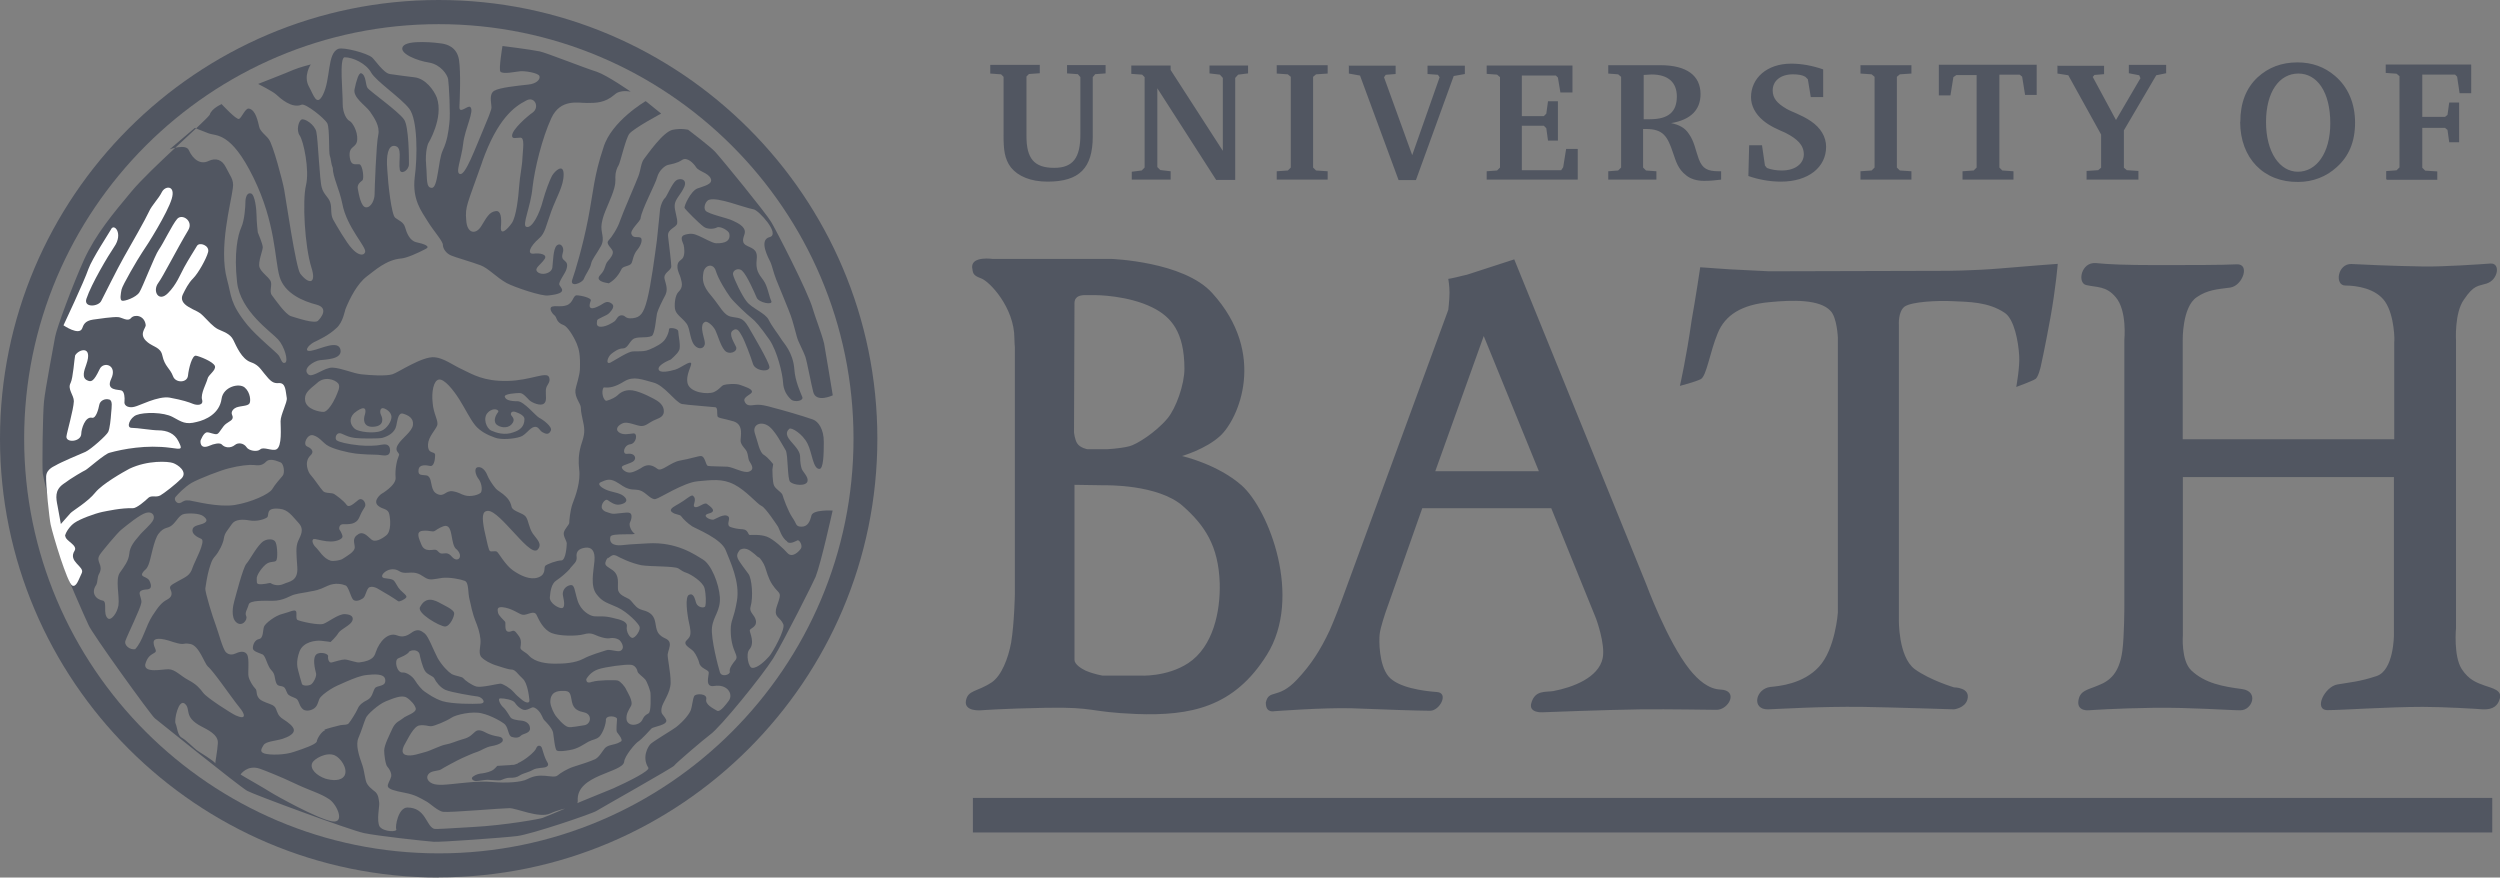 <?xml version="1.0" encoding="UTF-8"?><svg id="Layer_2" xmlns="http://www.w3.org/2000/svg" viewBox="0 0 161.45 56.67"><rect x="0" y="0" width="161.45" height="56.67" fill="#808080" stroke="none"/><defs><style>.cls-1{fill:#fff;}.cls-2{fill:#515661;}</style></defs><g id="Layer_1-2"><path class="cls-2" d="m28.33,56.67C12.71,56.67,0,43.96,0,28.33S12.71,0,28.33,0s28.33,12.71,28.33,28.33-12.71,28.33-28.33,28.33Zm0-55.11C13.57,1.56,1.56,13.57,1.56,28.33s12.01,26.78,26.78,26.78,26.78-12.01,26.78-26.78S43.1,1.56,28.33,1.56Z"/><path class="cls-2" d="m33.45,49.28c.4-.16,1.1-.72,1.18-.96.08-.24.32-.19.37,0,.05.19.21.7.32.86s.11.27-.05.35c-.16.08-.59.03-.86.19s-.62.21-.83.35-.37.16-.67.16c-.27,0-.46.13-.59.16s-.62-.03-.83-.03-.56.08-.75.08-.37-.16-.19-.29.37-.19.62-.21c.21-.03.54-.11.7-.24.16-.13.24-.24.24-.24,0,0,.56-.03.83-.05.27-.05.11.05.51-.11Z"/><path class="cls-2" d="m28.5,38.99c.24.13.78.37.83.59.03.21-.27.88-.59.88s-1.85-.86-1.61-1.26c.37-.72.94-.46,1.37-.21Z"/><path class="cls-2" d="m39.31,18.29c-.43-.05-.86-.21-.54-.54.35-.35.27-.64.48-.88.19-.21.37-.46.32-.64-.05-.21-.48-.48-.27-.7s.59-.8.75-1.29c.16-.48,1.02-2.44,1.18-2.87.16-.43.16-.86.37-1.12s1.21-1.74,1.85-1.87c.56-.11.99,0,.99,0,0,0,1.45,1.1,1.74,1.42.4.43,3.27,3.94,3.62,4.53.19.29,2.41,4.55,2.7,5.65.11.4.56,1.55.72,2.2.05.24.56,3.35.56,3.35,0,0-1.07.51-1.26-.21-.11-.4-.4-1.95-.51-2.28s-.46-.96-.54-1.26c-.08-.29-.29-1.1-.4-1.39-.11-.32-.78-1.93-.94-2.33s-.29-.96-.37-1.12c-.11-.24-.8-1.45-.05-1.63.7-.19-.72-1.74-1.04-1.79-.7-.13-2.28-.8-2.87-.62-.21.05-.4.48-.24.7s1.42.48,1.74.64c.27.13.86.37.8.8-.03.21-.27.56.05.78.32.21.8.21.72.91-.08.7.11.94.43,1.37.27.37.35.99.51,1.34.13.29-.8.11-.94-.21-.16-.37-.64-1.47-.94-1.74-.24-.24-.64-.03-.59.24s.59,1.39.88,1.74c.32.43,1.21.75,1.42,1.18.21.43.64.96.8,1.23.16.27.78.86.86,1.98.05.75.4,1.5.51,1.77s-.48.35-.7.19c-.32-.29-.51-.64-.54-1.12-.03-.56-.37-2.01-.88-2.76-.62-.88-.91-1.21-1.18-1.42s-1.07-.96-1.34-1.31c-.29-.4-.78-1.18-.94-1.71s-.7-.4-.8.08c-.08.46-.08.86.51,1.53.59.7.78,1.23,1.26,1.34s.75,0,1.12.64,1.31,2.22,1.37,2.6c.05.37-.94.29-1.07-.21-.13-.43-.54-1.5-.7-1.77s-.29-.59-.59-.37c-.32.21.11.83.21,1.07.11.32-.48.54-.75.21s-.43-.96-.59-1.29c-.13-.27-.51-.62-.67-.54-.35.16-.13.78-.03,1.21.11.43-.24.62-.54.4-.43-.32-.35-1.12-.62-1.5-.27-.37-.7-.59-.75-.96-.05-.37.03-.88.21-1.07.37-.35.21-.67.16-.91-.05-.21-.19-.4-.21-.7-.03-.43.27-.43.37-.64.11-.21.08-.59.03-.8-.08-.24-.29-.56.11-.67.43-.11.59-.03.86.08.27.11.91.48,1.12.48s.99.03.86-.62c-.03-.19-.59-.51-.8-.4s-.62.13-.86-.05c-.32-.24-1.18-1.1-1.23-1.21-.05-.11.4-1.1.83-1.26.43-.16,1.02-.27.86-.64s-.78-.46-.94-.72-.59-.7-.91-.48-.7.27-.91.32c-.21.05-.59.37-.7.8s-1.02,2.12-1.07,2.65c-.03.21-.7.75-.59,1.02s.32.16.54.21.11.48-.16.8-.29.7-.37.86c-.13.24-.59.16-.67.43-.24.46-.51.72-.86.91Z"/><path class="cls-2" d="m42.69,7.34s-1.71.91-2.04,1.29c-.24.29-.59,1.87-.7,2.04s-.21.46-.21.75.05.48-.24,1.23-.54,1.18-.64,1.77c-.11.59.24.94-.05,1.47s-.59.86-.64,1.15-.35.67-.46.96-.94.59-.75.05.67-2.12,1.02-3.91c.35-1.82.37-2.76.99-4.61.51-1.71,2.73-3,2.73-3l.99.8Z"/><path class="cls-2" d="m36.82,36.72c-.24.27-.62.59-.91.78s-.37.67-.4,1.07.62.75.8.7.13-.43.05-.78.16-.64.46-.7.27.32.48.99.78.99,1.07,1.02c.29.03.62-.05,1.23.11.51.11.94.24.88.56s.21.78.4.72c.19-.05.48-.48.43-.7-.05-.21-.78-.96-1.42-1.26s-.96-.32-1.37-.86-.19-1.45-.13-2.14-.21-.91-.59-.86c-.37.05-.62.21-.56.62.03.29-.19.43-.43.72Zm-4.2,2.52c-.59-.13-.48.16-.46.32.03.19.37.48.46.59.08.11-.16.86.48.59.16-.05.27.16.43.37.16.24.11.51.08.7-.03.19.35.29.56.54.4.43,1.15.51,1.69.51s1.26-.03,1.82-.32c.43-.24,1.21-.46,1.45-.54.24-.11.75.13.94.03.27-.13.13-.46,0-.62-.13-.19-.51-.24-.7-.19-.19.03-.43-.03-.72-.13s-.46-.27-.94-.13c-.46.13-1.58.13-2.09-.08s-.8-.8-.96-1.15c-.16-.37-.64.03-.91-.03-.21-.03-.59-.35-1.12-.46Zm2.92,6.13c.03.29.24.72.35.86s.51.64.8.72c.19.05.75-.08,1.02-.11.46-.05.56-.7.03-.83-.37-.08-.7-.19-.8-.67-.11-.54-.08-.75-.62-.72-.27,0-.8.03-.78.75Zm2.73-1.34c.27-.11,1.47-.13,1.63-.08.16.05.46.37.56.62.03.08.46.72.29,1.02-.16.29-.32.51-.29.86.03.29.35.46.75.29.4-.19.19-.43.67-.67.19-.11.13-1.15.13-1.29s-.21-.75-.35-.91-.43-.35-.48-.48c-.03-.16-.16-.46-.48-.46-.32-.03-1.58.13-2.06.29s-.7.51-.78.64c0,.11.03.32.4.16Zm9.53-8.54c-.08.11-.27.29-.16.56.08.21.48.72.7,1.02.21.29.32,1.47.13,2.12-.11.37.29.51.35.91.05.43-.4.46-.4.62s.35.8-.03,1.23c-.24.29-.05,1.18.19,1.18.35.03.86-.48,1.1-.75.21-.24,1.04-1.71.91-2.06-.21-.48-.56-.43-.48-.94.03-.24.32-.83.24-1.02-.08-.19-.21-.21-.48-.62s-.37-.88-.46-1.12c-.08-.24-.32-.59-.4-.62-.08-.03-.13-.08-.27-.21-.19-.13-.51-.51-.94-.29Zm3.05-.51c-.4-.27-.51-.83-.62-.99-.11-.16-.8-1.21-1.04-1.31-.27-.11-.99-.99-1.77-1.39-.78-.4-1.45-.29-2.36-.21-.91.08-2.46,1.1-2.73,1.15-.27.05-.56-.35-.88-.51-.32-.16-.51-.05-.86-.16-.35-.11-.43-.24-.83-.46-.4-.21-.62-.11-.94.03-.32.13.05.4.43.54s.88.16,1.12.46c.24.29-.13.43-.4.46s-.54-.16-.72-.29-.48.32-.37.54.37.24.59.32c.21.08,1.02-.13,1.21-.03s.08.46,0,.62c-.08.16.08.56.29.7.21.13-1.5-.05-1.55.21-.13.56.46.59.8.54.46-.05.27-.03,1.61-.11,1.87-.11,3.03.72,3.56,1.04.54.32,1.04,1.55,1.1,2.44.05.88-.43,1.23-.51,1.95-.08.72.4,2.54.51,2.89s.67.16.64-.03.05-.32.24-.59c.19-.24.27-.27.11-.64s-.29-.8-.29-1.47.19-.64.4-1.87-.43-2.52-.72-3.27c-.29-.75-1.87-1.37-2.17-1.55-.29-.19-.59-.48-.7-.64-.11-.16-.37-.08-.62-.29-.24-.21.32-.43.48-.54.35-.19.78-.59.88-.51.32.24-.05.62.11.72.21.13.62-.32.8-.19.21.16.7.48.13.62-.51.13.05.43.29.4.13-.03.7-.43.96-.21.19.16-.21.59.19.7.16.05.37.11.75.13.37.03.32.37.46.37s.67-.05,1.1.11,1.1.8,1.31,1.04c.32.37.75-.08.88-.27s-.08-.56-.21-.54c-.11.05-.46.27-.67.11Zm-11.86-9.96c-.21.27,0,.91.19.86.32-.08.62-.27.7-.35.08-.08.4-.4.96-.32s1.42.56,1.55.64.51.32.48.75c-.03.4-.46.43-.78.62-.24.13-.43.32-.72.29s-.83-.29-1.12-.19c-.29.11-.56.37-.29.59.27.21.64.11.94.08s.21.64-.19.7c-.43.05-.54.64-.24.62.56-.08.64.29.46.46-.19.16-.64.24-.75.35s.19.4.48.4c.27,0,.75-.29.86-.37.35-.19.62-.11.94.13.27.21.83-.43,1.47-.54s1.15-.29,1.34-.29c.29.03.29.62.46.64.16.03.86.03,1.26.05.4.05,1.04.43,1.37.32.48-.16.05-.59,0-.75-.05-.16-.05-.35-.13-.54s-.37-.4-.4-.67.24-1.07-.46-1.29c-.7-.21-1.02-.19-1.04-.35-.03-.16.03-.54-.13-.56s-1.95-.16-2.17-.21c-.43-.13-1.12-1.21-1.85-1.39-.72-.19-1.26-.43-1.85-.08-.64.4-.99.43-1.31.4Zm-6.83,1.61c.13-.16-.29-.35-.64,0-.37.35-.11,1.04.21,1.18s.86.32,1.42.11c.4-.13.72-.35.72-.86,0-.21-.32-.37-.59-.46-.27-.08-.32.11-.27.21s.32.27.03.59-.8.19-.99,0c-.24-.27.03-.67.11-.78Zm-9.29.05c-.37.37-.24.78.05,1.02.24.19,1.21.32,1.69.13.37-.13.7-.64.67-.94-.03-.21-.19-.4-.46-.51s-.32.21-.21.43c.11.21.21.7-.48.75-.7.05-.67-.51-.56-.8.13-.48-.13-.54-.7-.08Zm6.59,8.78c-.37-.32-.19-1.47-.67-1.5-.21,0-.54.21-.7.32-.16.11-.32-.05-.8,0s-.21.54-.08.88c.21.56.78.29.94.35.16.05.19.24.4.24s.37-.11.64.21c.37.43.8-.03.27-.51Zm-9-10.71c-.56.46-.83.67-.75,1.15.11.54.91.7,1.18.7s.62-.59.78-.94c.13-.32.35-.7.16-.91-.21-.24-.88-.48-1.37,0Zm2.44,3.53c-.35-.05-.46-.11-.83-.27-.37-.16-.48.32-.32.43s.67.24,1.45.32c.46.05,1.15.03,1.37-.03.21-.03.59-.13.62.32.03.54-.56.32-.78.32-.29,0-1.02-.03-1.45-.08-.43-.05-1.5-.29-1.87-.56-.27-.19-.48-.51-.86-.62s-.7.59-.4.72c.19.08.54.29.21.59-.43.43-.13,1.1.03,1.26s.64.88.8,1.04.56.08.72.19c.08.05.59.4.8.7.16.21.48-.11.75-.32.27-.21.54.21.43.43-.11.21-.16.21-.37.7-.21.48-.7.43-1.02.43s-.27.32-.27.32c0,0,.21.32.21.48s-.37.32-.75.32-.75-.11-1.02-.16-.19.32.05.54c.21.19.48.72.96.86.19.05.62-.03.75-.11.29-.19.8-.46.8-.75s-.21-.59.24-.86c.35-.21.64.21.86.37s.62-.03.94-.29.27-1.02.19-1.37c-.08-.37-.43-.29-.72-.54-.37-.32.19-.75.19-.75,0,0,.99-.56.94-1.07-.05-.54.08-1.12.21-1.42.11-.19-.35-.24-.05-.72.24-.4.91-.83.96-1.26s-.29-.62-.62-.72c-.32-.11-.37.35-.46.78s-.51.67-.91.78c-.21.05-1.45.05-1.79,0Zm3.51,13.84c-.21.21-.46.29-.7.4-.27.13-.08.94.29.91.21-.03.62.21.8.51.16.27.48.64.62.72.29.19.59.43,1.15.62.64.19,1.98.19,2.44.16.46-.03.11-.43-.16-.46s-1.74-.27-2.09-.43-.62-.54-.7-.72c-.08-.19-.46-.24-.62-.51-.16-.27-.29-.8-.35-1.1-.11-.29-.54-.27-.7-.11Zm12.29,5.46c-.21.19-.4.16-.7.32s-.67.46-1.21.54c-.27.05-.7.11-.83.03s-.19-.88-.24-1.15c-.05-.29-.46-.7-.56-.8-.11-.11-.08-.16-.24-.43s-.43-.46-.56-.4c-.13.05-.24.13-.43.16s-.51-.21-.67-.46c-.13-.21-.7-.29-.94-.29s.03.46.19.59.37.51.46.64c.08.13.46.19.72.21.27.03.54.19.54.51s-.46.32-.59.46-.35.16-.59.08c-.24-.08-.19-.51-.43-.8-.16-.16-.91-.59-1.5-.72-.59-.16-1.69.08-1.98.29-.32.21-1.1.54-1.31.54s-.4-.11-.75-.05c-.35.05-.72.83-.86,1.07s-.4.7-.03.83.96-.11,1.29-.19c.32-.08.99-.43,1.31-.48.32-.05.72-.24,1.12-.35.43-.11.56-.29.78-.48.21-.19.51-.03.72.08s.48.19.8.24c.32.05.29.27.21.35-.13.13-.37.21-.7.27-.32.05-.67.29-.86.35-.27.08-.91.37-1.04.43-.29.13-1.23.64-1.34.72-.11.08-.46.08-.67.19-.21.11-.35.4-.03.64.32.24.91.16,1.45.11s1.66-.21,2.54-.13,1.9.03,2.3-.19c.4-.21.75-.24,1.12-.21.37.03.67.11.83-.03s.62-.43,1.04-.56,1.1-.35,1.37-.48.46-.51.64-.72c.21-.21.51-.19.83-.32.21-.11.27-.11.24-.24s-.21-.35-.29-.46c-.08-.11,0-.67,0-.86s-.78-.29-.72.11c-.03.35-.24.88-.46,1.07Zm.54-11.57c-.32.54-.08.51.35.83.43.35.29.83.32,1.21s.51.51.72.64c.21.16.37.48.64.62s.54.11.83.4c.29.32.19.72.37,1.1.27.48.7.35.78.72.05.21-.11.54-.13.72-.03.21.19,1.12.19,1.82s-.54,1.29-.59,1.69.11.35.29.7c.19.37-.83.46-.94.59s-.67.72-.8.8c-.24.13-.94.99-.96,1.34-.08.72-3.11.83-3,2.52.03.51-.75.35-1.79.83-.7.32-2.17-.35-2.62-.35s-3.83.29-4.26.24c-.35-.03-.88-.56-1.1-.67-.43-.24-.72-.43-1.39-.56-.7-.13-1.04-.24-1.1-.4-.05-.16.16-.43.21-.64s-.11-.51-.24-.64-.21-.8-.21-1.04c0-.37.35-1.02.54-1.45.21-.43.46-.46.67-.64.21-.19.88-.35.83-.64-.05-.21-.29-.51-.59-.7-.32-.19-.86.05-1.34.24-.48.19-1.21.86-1.29,1.07-.11.24-.29.86-.48,1.29-.19.43,0,1.07.27,1.82.08.24.13.64.21.96s.4.54.62.72c.21.21.21.51.24.7.03.19-.19,1.18.03,1.53.24.35,1.18.37,1.07.16-.08-.16.13-1.39.72-1.39,1.18,0,1.21,1.18,1.71,1.37.11.05.96-.03,2.49-.11,2.12-.11,4.45-.54,4.53-.59.16-.05,2.12-.88,2.22-.94s1.37-.56,2.33-.96c.96-.43,2.41-1.15,2.28-1.34-.43-.67-.03-1.37.16-1.55.29-.24,1.47-.94,1.63-1.07.51-.4.88-.88.96-1.12.08-.24.11-.67.21-.88.08-.19.86-.19.78.19-.08.35.43.59.7.75.21.13.67-.54.75-.64.32-.43-.08-1.1-.94-.96-.64.11-.32-.7-.35-.88-.03-.19-.56-.24-.62-.64-.03-.13-.19-.51-.35-.7s-.54-.35-.54-.56c0-.19.27-.24.32-.54s-.08-.7-.13-.99-.24-1.45.05-1.58c.29-.13.37.24.46.54.11.29.54.35.59.19.05-.19.05-.72-.05-1.15-.11-.43-.91-.91-1.15-.99-.24-.08-.29-.13-.54-.29s-1.82-.11-2.41-.21c-.72-.16-1.31-.46-1.61-.62-.19-.05-.19-.08-.56.19Zm-17.62,12.77c-.56-.24-1.34.24-1.45.48-.19.4.29.83.83,1.02.43.13,1.04.19,1.26-.21.21-.46-.27-1.12-.64-1.29Zm-.67-1.66c.21-.08.7-.21,1.04-.29.16-.03.46,0,.54-.13.11-.13.46-.67.56-.91.11-.27.32-.43.64-.59s.35-.56.48-.75c.13-.21.72-.08.67-.54-.03-.46-.83-.35-1.18-.32-.37.03-.83.21-1.34.43-.43.19-.75.32-1.04.51-.29.19-.62.43-.7.62-.08.19-.11.43-.32.59s-.62.24-.8,0c-.21-.24-.19-.54-.4-.64s-.46-.16-.54-.32c-.11-.21-.11-.35-.27-.43-.16-.08-.37,0-.46-.27-.11-.29-.05-.54-.29-.78-.29-.29-.37-.94-.59-1.04s-.62-.19-.62-.4c0-.24.13-.54.4-.59.29-.05.24-.59.32-.8s.72-.72,1.21-.83c.48-.13.72-.27.83-.19.13.08-.03.51.13.59.16.08,1.37.37,1.69.24s.96-.64,1.37-.62.59.19.46.46-.72.51-.88.75c-.16.27-.51.59-.51.59,0,0-.29-.05-.62-.08-.32-.03-1.15.05-1.39.7s-.13,1.04-.08,1.23.19.72.24.86.43.13.59.03c.16-.11.37-.51.32-.72-.05-.21-.29-1.07.08-1.26.27-.13.72,0,.7.16-.03.16.05.46.24.4.21-.05.62-.19.83-.19s.75.21.94.19c.91-.11.99-.43,1.07-.67.24-.7.8-1.31,1.39-1.07.56.21.86-.19,1.1-.29.27-.11.43-.03.67.16s.56,1.07.83,1.58c.29.51.7.91.91,1.04.24.13.67.16.75.27s.54.46.86.54,1.37-.19,1.53-.19.62.27.86.54c.24.27.29.29.51.48.21.19.54.32.51.03s-.13-1.1-.43-1.37c-.32-.29-.48-.59-.72-.59s-.78-.21-.91-.24c-.46-.13-.86-.37-1.02-.54-.24-.21-.08-.72-.08-.91.03-.32-.08-.83-.24-1.23-.35-.86-.35-1.18-.46-1.58-.13-.46-.03-1.12-.32-1.23-.29-.11-.96-.24-1.45-.19-.54.08-.75.16-1.02.03s-.48-.4-1.02-.37c-.54.05-.62-.03-.8-.13s-.46-.13-.72,0-.46.4-.21.48c.24.05.54.03.67.19s.21.4.4.59.46.37.37.48c-.08.11-.43.29-.51.24s-.51-.35-.86-.54-.67-.48-.99-.37c-.21.08-.24.59-.43.72-.19.13-.48.24-.64.08-.16-.19-.29-.83-.48-.91s-.67-.21-1.18.03c-.54.27-.86.32-1.07.35-.32.08-.72.11-1.07.21-.29.08-.7.4-1.39.4-.51,0-1.47-.05-1.55.24-.08.32-.27.51-.16.75s-.27.72-.64.4-.21-1.1-.13-1.37.56-2.17.78-2.41.72-1.23,1.12-1.47c.27-.16.7-.16.78.11.11.27.13,1.02.03,1.15s-.32.03-.59.19c-.27.16-.7.75-.67.99.03.24-.08.37.32.35s.51-.13.62-.05c.11.08.46.19.8.03s.94-.16.88-1.07-.11-1.31.05-1.69c.16-.37.43-.75.03-1.18s-.67-.86-1.21-.91c-.99-.11-.64.43-.83.56-.19.13-.67.27-1.12.19s-.94-.08-1.15.24c-.27.4-.46.56-.51.91-.05.35-.32.88-.56,1.15s-.27.46-.4.86c-.11.37-.21,1.02-.24,1.23-.03.21.48,1.87.67,2.36.19.51.46,1.58.67,1.77s.43.16.67.05.56-.16.7.11.03,1.18.08,1.39c.05.27.29.64.43.78s.05.29.16.51.27.29.54.4.54.16.64.4.13.46.46.67.7.48.7.72-.35.43-.75.56c-.43.13-1.07.16-1.21.4s-.27.43.05.54c.35.11,1.31.11,1.93-.11.64-.21,1.34-.46,1.45-.64.03-.24.32-.67.54-.75Zm-6.88.86c.03-.56-.72-.88-1.07-1.07-1.18-.62-.64-1.12-1.07-1.47-.4-.32-.7,1.07-.59,1.29s.11.75.4.91.75.64.96.8c.16.13,1.1.67,1.21.86-.03,0,.13-.78.16-1.31Zm1.47,2.04c.16.11,1.53.88,1.9,1.12s3.08,1.74,3.99,1.9c.88.16.35-1.07-.16-1.42-.59-.4-1.26-.56-2.22-1.02-.96-.46-2.04-.88-2.28-.96-.8-.27-1.23.37-1.23.37Zm-6.16-7.12c-.08.59,1.07.32,1.5.32s.78.43,1.29.7.72.51.96.83,1.79,1.31,2.09,1.45c.72.32.62-.08.21-.56-.48-.59-1.66-2.33-2.01-2.6-.21-.19-.56-1.34-1.12-1.45s-.29.13-1.12-.13c-.83-.29-1.26-.27-1.26.03,0,.35.29.56.05.67-.27.16-.46.27-.59.75Zm-.64-.99c.48-.51.67-1.47,1.1-2.14s.64-.88.94-1.04.37-.35.24-.64c-.11-.24,0-.29.48-.56s.78-.35.94-.88c.11-.35.88-1.71.56-1.85-.32-.13-.64-.35-.56-.62.05-.27.51-.27.75-.4s.16-.29-.08-.46-.88-.19-1.21-.13-.48.46-.78.72-.51.08-.88.56c-.32.43-.48,1.58-.64,1.98s-.24.29-.4.56.32.21.46.51.13.51-.13.54c-.88.05-.35.43-.4.86-.05.37-.88,2.04-1.02,2.44-.13.29.27.64.64.56Zm-2.06-3.11c.24.13-.03.83.27,1.12.21.21.62-.32.7-.83.08-.62-.21-1.63.08-2.09.32-.46.56-.75.62-1.23.03-.48.37-.86.62-1.15.21-.29.83-.78.94-1.07s-.11-.54-.48-.43c-.4.11-1.18.75-1.61,1.1-.21.16-1.29,1.45-1.39,1.63-.27.46.29.62-.03,1.21-.13.21-.08.54-.19.72-.35.51-.03.94.48,1.02Zm4.98-6.32c.21-.13.27-.19.59-.16.32.05,1.87.46,2.92.29s2.22-.7,2.41-1.02c.19-.32.51-.67.67-.86s.08-.75-.11-.86c-.21-.08-.7-.32-.96-.05s-.51.24-.78.21c-.29-.03-.91.03-1.61.21-.54.13-1.93.67-2.41.94-.46.27-.91.75-1.04.91-.16.19.13.51.32.37Zm.91-24.21l-1.61,1.37s1.04-.37,1.23.05c.29.64.78.96,1.29.7.46-.21.86-.08,1.1.4.27.56.54.8.46,1.34-.11.96-.94,3.88-.37,5.94.29,1.04.16,1.5,1.31,2.92.62.75,1.85,1.74,2.01,1.95s.21.59.43.48c.21-.11-.03-1.02-.46-1.5-.43-.48-2.44-1.82-2.65-3.7-.21-1.87.05-3.05.27-3.53s.27-1.39.27-1.66c0,0,0-.62.35-.54.27.05.37,1.07.37,1.45s.08,1.07.08,1.07c0,0,.32.75.32.96s-.32.96-.21,1.29c.11.32.54.59.7.86s-.11.7.11.96c.21.27.86,1.23,1.23,1.34.37.11,1.53.51,1.74.29.21-.21.7-.83-.11-1.04s-2.06-.7-2.38-1.82-.24-3.45-1.69-6.4-2.38-2.65-2.89-2.84c-.43-.16-.88-.35-.88-.35Zm18.58,2.17c-.99,2.81-1.12,2.89-1.04,3.78.05.88.62.94.96.4s.51-.94.96-.99c.32-.03.37.43.32,1.02-.05.59.4.19.7-.24.29-.4.43-1.71.48-2.41s.19-1.23.21-1.82c.03-.56.16-1.29-.13-1.29s-.54.11-.54-.13c0-.4.99-1.26,1.34-1.5.46-.35.11-1.1-.46-.75-.72.37-1.82,1.15-2.81,3.94Zm-16.84-3.72s.94,1.02,1.12.96.4-.7.64-.67c.46.08.59.88.67,1.18.05.29.48.59.62.8.27.35.88,2.65.99,3.24.11.59.75,5.03,1.04,5.44.54.7,1.07.7.72-.4-.43-1.37-.59-4.31-.35-5.3s-.16-2.87-.4-3.21-.08-.94.11-1.04.86.32.96.8c.11.48.21,3.16.35,3.59.11.43.43.62.54.94.13.37,0,.75.19,1.12.19.35.88,1.53,1.21,1.87.35.4.75.54.86.24.11-.32-1.18-1.58-1.47-3.11-.19-.96-.62-1.74-.62-2.33-.13-.32-.11-.59-.19-.78-.08-.21,0-1.74-.16-2.09-.19-.35-1.42-1.31-1.66-1.21-.62.27-1.37-.4-1.66-.67-.21-.19-1.15-.67-1.15-.67,0,0,1.85-.72,2.28-.91.37-.16,1.12-.35,1.12-.35,0,0-.51.75-.11,1.45.29.51.48,1.29.88.54.54-1.04.27-2.73,1.02-3,.35-.11,1.82.27,2.17.56.16.13.75,1.02,1.15,1.07.51.08,1.18.16,1.58.21.72.08,1.26.83,1.45,1.31.46,1.31-.56,2.97-.56,2.97,0,0-.21.48-.13,1.39.08.88-.03,1.47.37,1.47s.4-1.77.7-2.41.37-1.23.43-1.77c.08-.56-.03-2.54-.08-2.84-.05-.29-.48-.94-1.23-1.07-.75-.11-1.98-.59-1.69-1.04.29-.46,2.22-.24,2.52-.19s.96.21,1.1,1.04c.13.8.05,2.68.03,3.03-.03.54.54-.11.7.03.29.24-.35,1.39-.46,2.38-.11.99-.54,1.9-.19,1.95s.94-1.58,1.53-2.97.48-1.26.48-1.45-.16-.75.19-.96,1.5-.32,2.2-.4c.51-.05.78-.32.72-.54s-.99-.35-1.23-.32c-.35.03-1.1.21-1.29.03-.13-.13.13-1.66.13-1.66,0,0,1.71.21,2.41.35.4.08,2.97,1.1,3.67,1.31.7.24,2.2,1.29,2.2,1.29,0,0-.67-.16-1.04.19-.62.54-1.21.54-1.79.54s-1.71-.29-2.3.99c-.59,1.29-1.07,3.24-1.21,4.47-.11,1.23-.7,2.44-.4,2.54.37.13.86-.86,1.07-1.69.16-.59.43-1.31.59-1.61.19-.32.75-.83.75-.08s-.46,1.45-.8,2.38-.4,1.42-.78,1.74c-.62.54-.8,1.04-.35.99.35-.05.91.03.7.35-.27.4-.7.59-.46.83.24.24.88.13.96-.27.05-.4.05-1.18.27-1.42.24-.24.54.08.4.48-.19.62.46.35.24,1.04-.08.27-.51.8-.46.99.05.19.67.56-.7.7-.4.08-2.22-.54-2.7-.8-.64-.35-1.18-.96-1.69-1.15-.56-.21-1.71-.54-1.87-.62-.35-.13-.56-.46-.56-.7s-.59-.88-.99-1.53-.99-1.39-.83-2.81c.19-1.39.19-3.75-.35-4.45-.54-.7-2.14-1.77-2.46-2.33-.32-.59-1.18-.99-1.71-.99-.37,0-.11,2.33-.13,3,0,.62.27,1.04.46,1.12.19.11.51.67.48,1.18-.03.62-.59.35-.48,1.18.08.56.37.4.62.43.21.03.32.94.19,1.04-.16.13-.35.27-.29.56s.19,1.18.54,1.18.54-.54.54-.83.11-3.35.24-3.86c.11-.54-.24-1.07-.54-1.5-.29-.4-1.12-.91-.99-1.45.11-.54.27-1.07.43-1.02.32.13.27.75.4.94.11.19,1.98,1.5,2.36,2.04.32.43.32,2.54.32,2.89,0,.4-.51.7-.59.37-.11-.59.21-1.5-.35-1.55-.4-.03-.54.59-.46,1.53.05.94.27,2.92.51,3.11.24.19.54.27.64.62s.29.86.72.96c.51.11.94.27.62.43-.51.27-1.23.59-1.58.62-.99.08-1.74.8-2.22,1.15-.64.48-1.12,1.45-1.39,2.12-.05.13-.16.86-.59,1.23-.48.46-1.12.75-1.45.91-.37.19-.72.67-.13.54.59-.11,1.71-.72,1.85-.05.11.62-.96.62-1.34.67s-1.15.54-.75.91c.27.27,1.04-.46,1.58-.43.59.03,1.31.37,1.85.43s1.58.13,2.01,0c.37-.11,1.93-1.18,2.73-1.1.59.05,1.23.54,1.77.78.67.32,1.39.78,2.92.75s2.54-.64,2.7-.24c.13.37-.19.46-.21.83s.08.7-.11.86c-.21.21-.8-.05-.96-.21-.19-.19-.4-.46-.62-.46s-1.02.05-.96.24c.05.19.29.29.83.29.4,0,1.18.96,1.39,1.07.24.11.88.59.75.83-.11.24-.27.24-.48.13-.27-.11-.29-.43-.59-.37s-.56.54-.91.64c-.4.13-1.21.21-1.63.05-.54-.19-.96-.43-1.26-.78-.35-.43-.62-1.02-1.02-1.66-.4-.64-.99-1.37-1.34-1.31s-.48.83-.4,1.5c.05.72.4,1.18.29,1.47s-.56.72-.59,1.21c-.03.7.46.4.46.7s-.08.75-.32.7c-.24-.05-.7-.13-.75.24-.05.4.19.32.51.37.29.05.29.51.35.7.05.19.11.4.37.51.43.19.51-.24.96-.19.46.08.51.19.8.27.37.11.91-.03,1.04-.19.11-.19.03-.64-.16-.88-.19-.24-.32-.72-.03-.75.35-.05.56.4.62.56s.29.54.51.8c.19.21.4.27.67.54s.32.46.37.67c.08.29.72.37.91.62s.19.7.46,1.1c.29.4.62.67.32,1.02-.29.35-1.07-.59-1.63-1.18-.48-.51-1.18-1.31-1.58-1.31s-.4.43-.24,1.26c.19.83.27,1.29.37,1.34s.32-.03.43.03c.11.05.54.86,1.04,1.21s1.12.64,1.63.46c.54-.19.35-.62.46-.75.11-.11.75-.35,1.04-.35s.35-.94.35-1.1-.24-.46-.19-.7c.05-.24.35-.51.35-.62s.05-.78.21-1.23c.21-.54.54-1.45.43-2.25-.05-.46-.05-.91.11-1.5.19-.59.27-.83.19-1.34-.11-.56-.19-.83-.19-1.12,0-.27-.4-.64-.35-1.15.03-.24.27-.88.29-1.34.03-.94-.05-1.26-.21-1.66-.24-.56-.62-1.1-.83-1.18-.56-.21-.4-.51-.64-.67-.13-.11-.37-.48-.08-.54s.51.05.91-.08c.43-.16.4-.64.64-.64s.99.16.91.35c-.08.21-.27.78.62.29.24-.13.4-.32.7-.13.29.19.03.46-.13.64-.19.19-.78.35-.78.48,0,.11-.11.4.24.4s.78-.27.91-.37c.11-.11.19-.37.43-.37.29,0,.19.24.7.19s.72-.29.96-1.23.48-2.76.62-3.8c.11-1.04.19-1.82.21-2.04.05-.29.19-.59.32-.7.11-.11.46-.94.7-1.12.24-.19.75-.11.54.4-.24.54-.59.78-.62,1.18-.03.35.21.88.16,1.18-.05.29-.64.35-.59.83s.21,1.66.21,1.95-.54.4-.43.83c.11.4.21.67.05,1.02-.19.35-.48.94-.54,1.18s-.13,1.37-.35,1.47c-.37.16-.94,0-1.21.21-.24.19-.35.59-.64.59s-.54.19-.75.35c-.24.19-.4.72-.05.56.35-.19,1.15-.72,1.45-.72s.67,0,.86-.05.75-.29,1.04-.54c.29-.24.43-.72.43-.86,0-.11.59-.05.59.16,0,.24.19.99.05,1.23-.11.24-.54.59-.54.59,0,0-.83.32-.78.62.05.29.72.13,1.07.03s.91-.56,1.02-.43c.11.11-.37.75-.21,1.34.19.59,1.29.7,1.69.54.4-.19.46-.4.64-.46s.78-.11,1.07,0,.75.24.75.43-.59.32-.48.62c.11.29.32.29.67.24s.75.05,1.23.19c.46.11,1.93.54,2.52.75.35.13.7.62.7,1.45s-.03,1.71-.27,1.74c-.43.03-.48-1.04-.78-1.63-.32-.64-1.04-1.07-1.18-.96-.11.11-.32.32.08.78.4.46.62.7.62,1.04s.05.62.11.78c.08.19.43.51.37.78-.08.35-.88.27-1.12.05-.19-.16-.13-1.74-.29-2.04-.19-.29-.72-1.39-1.21-1.63-.46-.24-.96,0-.78.54.19.54.29,1.23.59,1.39.29.19.59.59.59.59l-.05.35s0,.83.11,1.04c.11.24.46.4.54.59.05.19.35,1.04.64,1.47.29.4.19.59.59.59s.54-.32.64-.72,1.37-.32,1.37-.32c0,0-.75,3.4-1.1,4.28-.13.32-2.04,4.12-2.73,5.25-.72,1.15-3.45,4.5-4.07,4.93-.43.32-2.28,1.9-2.33,2.01s-4.71,2.73-5.01,2.92c-.29.19-4.26,1.53-5.14,1.63-.88.11-4.95.4-5.38.37-.64-.05-3.59-.37-4.5-.56-.91-.19-7.12-2.49-7.55-2.73-.59-.35-5.73-4.5-5.97-4.69s-4.1-5.54-4.28-6.03c-.19-.4-1.61-3.59-1.66-3.99s-1.23-5.38-1.29-5.78c-.05-.4,0-3.94.08-4.66.08-.8.62-3.59.72-4.18.11-.59,1.12-3.32,1.87-4.98.75-1.63,1.85-2.95,3.08-4.42s4.74-4.5,5.03-4.93c.13-.43.8-.7.8-.7Zm-10.04,27.61c0,.24.8.56.59.91-.46.72.67,1.02.46,1.45s-.35.94-.62.8c-.32-.19-1.23-3.21-1.39-3.94-.08-.37-.32-2.6-.29-3.11s.59-.67.64-.72c.19-.13,1.69-.78,1.9-.86.35-.16,1.37-1.07,1.47-1.29s.16-.78.19-1.23c.03-.37.11-.8-.13-.86-.29-.08-.59.08-.64.35-.05.27-.21.88-.46.83-.46-.11-.7.78-.7,1.02,0,.54-.99.62-.96.19.03-.27.46-1.74.48-2.28,0-.4-.43-.78-.21-1.18.16-.32.24-1.55.29-1.77.21-.4,1.18-.7.72.59-.13.37-.32.86.08,1.02.24.11.4.08.78-.72.24-.54,1.18-.29.75.62-.37.78.48.67.67.75s.21.46.19.7c-.05.35.35.43.64.35.29-.05,1.53-.72,2.28-.59.86.16,1.23.29,1.5.4s.7.11.59-.27.29-1.07.35-1.34c.05-.27.56-.56.48-.83-.11-.29-1.02-.64-1.23-.67-.24-.03-.46.8-.51,1.29-.05.48-.8.48-.96.05-.21-.56-.54-.62-.7-1.37-.11-.51-.59-.54-.94-.83-.64-.51-.11-.91-.13-1.12-.08-.62-.72-.7-.94-.46-.21.27-.59-.03-.83-.05-.35-.03-1.26.11-1.63.16-.54.08-.62.35-.7.56-.19.51-1.21-.19-1.21-.19,0,0,1.34-2.84,1.61-3.64.24-.67,1.37-2.38,1.45-2.54.19-.46.83.24.21,1.12-.37.54-1.47,2.38-1.79,3.35-.19.59.78.51.96.13.13-.24,1.04-2.09,1.47-2.84s1.42-2.49,1.61-2.92c.19-.43.62-.83.83-1.26s.91-.46.64.43c-.27.91-1.58,3-1.9,3.45-.29.43-1.29,2.14-1.34,2.41s-.13.67.03.72.91-.21,1.12-.54c.21-.32.99-2.38,1.26-2.78.27-.37.86-1.61,1.18-1.98.32-.37,1.07.13.72.72-.8,1.34-1.61,2.97-1.95,3.43-.37.51.03,1.26.64.64.54-.54.78-1.18,1.04-1.66s.67-1.12.83-1.39.83-.03.72.4-.64,1.37-.96,1.69-.51.72-.67,1.04,0,.59.35.8c.43.27.64.27.96.59s.64.7.96.86c.32.16.78.27.99.7.21.43.54,1.21,1.1,1.42.46.19.59.35.88.72.43.54.59.67.96.64.46-.03.43.54.51.96.05.27-.4,1.07-.4,1.5s.11,1.63-.27,1.82c-.27.13-.83-.19-1.04,0s-.75.08-.88-.11c-.19-.29-.56-.32-.75-.16-.29.24-.67.19-.86-.03-.13-.13-.54-.03-.78.08-.67.29-.59-.32-.59-.32,0,0,.19-.54.43-.54.19,0,.48.16.64.11s.35-.51.59-.67c.24-.19.54-.24.37-.59-.08-.21.13-.4.29-.46.32-.11.7-.08.83-.24.11-.13.08-.72-.29-1.04-.37-.32-1.39-.05-1.5.72-.13.96-1.02,1.37-1.61,1.5-.72.19-.96,0-1.55-.32-.59-.32-1.85-.32-2.33-.13-.43.16-.7.83-.32.83s1.31.16,1.71.16c.59,0,1.07.21,1.31.67.27.54.24.54-.51.43-1.55-.21-3.08.08-3.94.32-.32.08-1.39,1.04-1.55,1.12-.11.05-.88.48-1.45.91-.54.4-.46.88-.35,1.39.03.13.19,1.02.21,1.15,0,0,.48-.54.62-.7s1.12-.72,1.61-1.34c.46-.56,1.79-1.31,2.2-1.53,1.18-.56,2.49-.48,2.81-.37s.96.56.56.99c-.4.4-1.1.94-1.37,1.1-.29.19-.56-.03-.78.16-.19.21-.75.67-.99.67-.75-.03-1.71.19-1.98.24-.51.11-1.45.46-1.79.7-.29.24-.62.67-.62.91Z"/><path class="cls-2" d="m69.39,31.31v11.3c0,.29.43.56.72.7.56.24,1.1.32,1.1.32h2.41s1.71.11,3.11-.8c1.63-1.07,2.09-3.37,2.04-5.17-.08-2.41-.96-3.72-2.38-4.98-1.61-1.42-5.03-1.34-5.03-1.34l-1.95-.03Zm0-11.7l-.03,8.33s.05.43.19.67c.19.32.67.4.67.4h1.26s.8-.03,1.45-.19c.46-.11,1.69-.88,2.46-1.79.56-.67,1.1-2.2,1.1-3.21,0-2.41-.88-3.37-2.06-3.96-1.61-.8-3.67-.8-3.67-.8h-.75s-.37,0-.51.19c-.13.13-.11.37-.11.37Zm-6.61-2.38c0-.7,1.31-.51,1.31-.51h7.66s4.69.16,6.53,2.2c3.59,3.94,1.69,8.17.51,9.24-.94.86-2.46,1.29-2.46,1.29,0,0,2.28.51,3.86,1.9,1.77,1.58,3.94,7.23,1.63,10.93-2.12,3.4-4.93,3.96-8.44,3.83-3.16-.13-2.57-.46-5.86-.4-2.73.05-4.15.16-4.15.16,0,0-1.12.11-.99-.62.13-.7.72-.56,1.66-1.18.64-.43,1.07-1.55,1.26-2.57.21-1.29.24-3.13.24-3.13v-15.96s-.03-.29-.03-.56c0-1.98-1.61-3.7-2.17-3.88-.51-.19-.51-.32-.56-.72Zm29.91,13.2h6.69l-3.56-8.73-3.13,8.73Zm-10.95,14.97c.19-.94.78-.19,2.01-1.5.91-.96,1.53-1.93,2.12-3.19.29-.64.75-1.87.75-1.87l6.91-18.83s.08-.67.08-1.12c0-.43-.08-.88-.08-.88,0,0,.32-.05.54-.11s.67-.16.67-.16l3.05-.99,8.52,20.97s1.37,3.72,2.81,5.52c.56.7,1.23,1.26,1.98,1.29,1.21.05.54,1.31-.24,1.31-.62,0-2.95-.05-4.95-.03-2.22.03-6.32.19-6.32.19,0,0-.88.05-.7-.59.24-.86.91-.7,1.42-.78,1.26-.24,2.92-.86,3.19-2.12.19-.91-.43-2.57-.43-2.57l-2.89-7.12h-8.33l-2.38,6.75s-.32.94-.37,1.37-.05,1.98.56,2.73c.62.75,2.3.96,3.13,1.02.8.05.19,1.21-.43,1.21s-3.19-.08-5.06-.16c-1.87-.05-5.01.19-5.01.19,0,0-.54.13-.54-.51Zm28.06-28.14s.8.05,1.85.13c.99.05,2.6.13,2.6.13l11.3-.03s1.85,0,3.7-.16c1.45-.13,3.64-.29,3.64-.29,0,0-.13,1.58-.48,3.51s-.62,3.13-.62,3.13c0,0-.16.7-.35.8-.19.13-1.23.51-1.23.51,0,0,.24-1.31.19-2.01-.05-.91-.32-2.38-.94-2.78-1.07-.72-2.36-.7-3.35-.75s-2.65.03-3.11.35c-.43.32-.37,1.18-.37,1.18v19.04s-.05,2.38,1.02,3.19c.99.72,2.54,1.18,2.54,1.18,0,0,1.1,0,.86.8-.16.54-.86.62-.86.62,0,0-3.96-.13-5.92-.16-2.84-.03-5.2.13-6.08.16-1.1.03-.83-1.34.16-1.45.54-.05,2.09-.19,3.11-1.29,1.07-1.15,1.23-3.51,1.23-3.51v-17.75s-.05-1.31-.48-1.74c-.7-.75-2.46-.7-3.91-.56-1.82.16-2.89.83-3.37,2.01-.51,1.23-.72,2.78-1.1,2.97-.4.19-1.34.43-1.34.43,0,0,.43-1.9.75-4.2.27-1.5.56-3.45.56-3.45Zm25.55-.27c-.96-.08-1.21,1.29-.62,1.42.7.16,1.29.05,1.9.78.75.86.56,2.76.56,2.76v17.22s0,1.93-.13,2.87c-.19,1.42-.8,1.93-1.55,2.22-.67.29-1.21.32-1.29,1.02-.08.67.67.59.67.59,0,0,1.82-.13,4.2-.16,2.38-.03,4.85.16,5.6.16s1.21-1.21.11-1.37c-1.23-.16-2.41-.37-3.29-1.21-.67-.64-.54-2.28-.54-2.28v-10.2h13.63v10.2s0,2.28-1.12,2.65-1.71.4-2.52.54c-.83.13-1.58,1.66-.64,1.66s3.86-.21,6.16-.21c1.34,0,3.53.13,3.86.16.7.03.99-.27,1.1-.7.16-.54-.51-.67-.96-.83-.54-.19-1.04-.37-1.5-1.07-.54-.83-.37-2.65-.37-2.65v-18.56s-.11-1.79.51-2.65c.64-.96.91-.86,1.47-1.04.75-.24.91-1.34.24-1.29-.7.05-3,.21-4.31.19-2.01-.03-4.15-.13-4.66-.16-.91-.03-1.1,1.39-.4,1.39.75,0,1.98.19,2.57,1.04.62.91.62,2.57.59,2.6v6.29h-13.66v-6.37s-.05-2.17.91-2.81c.7-.48,1.34-.51,2.17-.62.8-.13,1.29-1.55.4-1.5s-3.16.05-5.17.05-3.16-.05-3.91-.13ZM63.95,4.21v.54l.7.05.16.16v3.8c0,.86.05,1.5.48,2.06.46.56,1.26.91,2.36.91,2.06,0,2.92-.88,2.92-2.92v-3.83l.16-.19.67-.05v-.54h-2.49v.54l.7.05.16.19v3.72c0,1.47-.46,2.14-1.69,2.14-1.31,0-1.79-.62-1.79-2.04v-3.86l.16-.16.7-.05v-.54h-3.19Zm9.13,7.39h2.52v-.54l-.67-.08-.19-.19v-5.09l3.8,5.92h1.23v-6.59l.19-.21.64-.08v-.51h-2.49v.51l.67.08.19.21v4.71l-3.37-5.22v-.29h-2.54v.54l.7.05.16.16v5.84l-.19.19-.64.08v.51h0Zm9.37,0h3.29v-.54l-.75-.05-.19-.19v-5.86l.19-.16.75-.05v-.54h-3.29v.54l.72.05.19.16v5.86l-.19.19-.72.05v.54Zm4.66-7.39v.54l.72.13,2.49,6.75h1.12l2.44-6.72.72-.13v-.54h-2.41v.54l.67.05.11.16-1.77,5.03-1.82-5.03.11-.16.64-.05v-.54h-3.03v-.03Zm8.86,7.39h5.92v-1.98h-.75l-.19,1.18-.13.19h-2.54v-2.87h1.42l.16.16.11.8h.64v-2.54h-.64l-.11.8-.16.16h-1.42v-2.62h2.2l.13.13.16.96h.78v-1.74h-5.54v.54l.67.05.19.16v5.84l-.19.19-.67.05v.54h-.03Zm10.18-6.77v2.87h.4c1.18,0,1.74-.46,1.74-1.47,0-.91-.56-1.42-1.63-1.42l-.51.03h0Zm-2.28-.62h3.35c1.71,0,2.6.67,2.6,1.87,0,1.02-.64,1.66-1.9,1.87.54.11.91.32,1.15.7.35.48.43,1.07.64,1.63.24.62.56.78,1.31.78h.13v.54c-.37.05-.75.08-1.1.08-.48,0-.88-.13-1.15-.35-.56-.43-.67-.94-.86-1.47-.35-1.04-.62-1.53-1.74-1.53h-.19v2.49l.19.19.67.05v.54h-3.11v-.54l.64-.05.19-.19v-5.86l-.19-.16-.64-.05v-.54h0Zm9.02,7.15c.67.24,1.42.37,2.12.37,1.79,0,2.92-.94,2.92-2.25,0-.64-.35-1.23-.99-1.66-.64-.43-1.23-.59-1.58-.8-.59-.35-.88-.67-.88-1.18,0-.62.51-1.04,1.31-1.04.35,0,.62.05.8.16l.16.16.19,1.15h.8v-1.79c-.7-.24-1.39-.37-2.06-.37-1.58,0-2.6.94-2.6,2.17,0,.54.27,1.07.78,1.5.48.4.99.59,1.45.8.78.4,1.18.8,1.18,1.39s-.54,1.04-1.42,1.04c-.35,0-.67-.05-.96-.16l-.13-.16-.19-1.31h-.83l-.05,1.98h0Zm7.26.24h3.29v-.54l-.75-.05-.19-.19v-5.86l.19-.16.75-.05v-.54h-3.29v.54l.72.05.19.16v5.86l-.19.19-.72.05v.54Zm5.06-7.39v1.95h.75l.19-1.18.19-.13h1.31v5.97l-.19.19-.72.05v.54h3.29v-.54l-.72-.05-.19-.19v-6h1.31l.16.13.19,1.18h.75v-1.95h-6.32v.03Zm7.66,0v.54l.7.11,2.12,3.83v2.14l-.19.16-.75.05v.56h3.35v-.56l-.75-.05-.19-.16v-2.41l2.09-3.56.64-.13v-.54h-2.41v.54l.67.13.08.19-1.58,2.7-1.5-2.78.11-.13.62-.05v-.54h-3v-.03Zm15.56.54c-1.23,0-2.09,1.18-2.09,3.13s.88,3.21,2.06,3.21,2.09-1.18,2.09-3.13c0-2.04-.86-3.21-2.06-3.21Zm-3.75,3.11c0-1.21.37-2.17,1.12-2.87.7-.64,1.55-.96,2.57-.96.94,0,1.74.29,2.41.86.86.72,1.31,1.79,1.31,3.03s-.4,2.17-1.18,2.87c-.67.62-1.55.96-2.49.96-2.22.03-3.75-1.53-3.75-3.88Zm9.48,3.75h3.24v-.54l-.78-.05-.19-.19v-2.57h1.47l.16.13.11.8h.64v-2.57h-.64l-.11.8-.16.13h-1.47v-2.73h2.12l.13.13.16,1.07h.75v-1.85h-5.52v.54l.7.05.19.16v5.89l-.19.19-.67.05v.54h.05Z"/><rect class="cls-2" x="62.83" y="51.53" width="98.12" height="2.23"/><path class="cls-1" d="m4.23,34.65c0,.27.8.56.59.91-.46.72.67,1.02.46,1.45s-.35.94-.62.8c-.32-.19-1.23-3.21-1.39-3.94-.08-.37-.32-2.6-.29-3.11s.59-.67.64-.72c.19-.13,1.69-.78,1.9-.86.35-.16,1.37-1.07,1.47-1.29s.16-.78.19-1.23c.03-.37.11-.8-.13-.86-.29-.08-.59.08-.64.35-.05.27-.21.88-.46.83-.46-.11-.7.75-.7,1.02,0,.54-.99.62-.96.19.03-.27.46-1.74.48-2.28,0-.4-.43-.78-.21-1.18.16-.32.24-1.55.29-1.77.21-.4,1.18-.7.72.59-.13.37-.32.86.08,1.02.24.11.4.08.78-.72.24-.54,1.18-.29.75.62-.37.78.48.67.67.75s.21.46.19.7c-.05.35.35.43.64.35.29-.05,1.53-.72,2.28-.59.86.16,1.23.29,1.5.4s.7.11.59-.27.29-1.07.35-1.34c.05-.27.56-.54.48-.83-.11-.29-1.02-.64-1.23-.67-.24-.03-.46.8-.51,1.29-.05.48-.8.48-.96.05-.21-.56-.54-.62-.7-1.37-.11-.51-.59-.54-.94-.83-.64-.51-.11-.91-.13-1.12-.08-.64-.72-.7-.94-.46-.21.27-.59-.03-.83-.05-.35-.03-1.26.11-1.63.16-.54.08-.62.35-.7.56-.19.51-1.21-.19-1.21-.19,0,0,1.34-2.84,1.61-3.64.24-.67,1.37-2.38,1.45-2.54.19-.46.83.24.21,1.12-.37.54-1.47,2.38-1.79,3.35-.19.59.78.51.96.13.13-.24,1.04-2.09,1.47-2.84s1.42-2.49,1.61-2.92c.19-.43.62-.83.83-1.26s.91-.46.64.43c-.27.91-1.58,3-1.9,3.45-.29.43-1.29,2.14-1.34,2.41s-.13.67.03.72.91-.21,1.12-.54c.21-.32.99-2.38,1.26-2.76.27-.37.86-1.61,1.18-1.98.32-.37,1.07.13.72.72-.8,1.34-1.61,2.97-1.95,3.43-.37.51.03,1.26.64.64.54-.54.78-1.18,1.04-1.66s.67-1.12.83-1.39.83-.03.72.4-.64,1.37-.96,1.69-.51.72-.67,1.04,0,.59.35.8c.43.27.64.27.96.59s.64.7.96.86c.32.16.78.27.99.7s.54,1.21,1.1,1.42c.46.16.59.35.88.72.43.54.59.67.96.64.46-.03.43.54.51.96.05.27-.4,1.07-.4,1.5s.11,1.63-.27,1.82c-.27.13-.83-.19-1.04,0s-.75.08-.88-.13c-.19-.29-.56-.32-.75-.16-.29.24-.67.19-.86-.03-.13-.13-.54-.03-.78.08-.67.29-.59-.32-.59-.32,0,0,.19-.54.43-.54.19,0,.48.16.64.11s.35-.51.59-.67c.24-.19.54-.24.37-.59-.08-.21.13-.4.29-.46.32-.11.7-.08.83-.24.11-.13.08-.72-.29-1.04-.37-.32-1.39-.05-1.5.72-.13.96-1.02,1.37-1.61,1.5-.72.19-.96,0-1.55-.32-.59-.32-1.85-.32-2.33-.13-.43.16-.7.83-.32.83s1.31.16,1.71.16c.59,0,1.07.21,1.31.7.27.54.24.54-.51.43-1.55-.21-3.08.08-3.94.32-.32.08-1.39,1.04-1.55,1.12-.11.05-.88.48-1.45.91-.54.4-.46.88-.35,1.42.03.13.19,1.02.21,1.15,0,0,.48-.54.62-.7s1.12-.72,1.61-1.34c.46-.56,1.79-1.31,2.2-1.53,1.18-.56,2.49-.48,2.81-.37s.96.56.56.99c-.4.4-1.1.94-1.37,1.1-.29.16-.56-.03-.78.16-.19.19-.75.67-.99.67-.75-.03-1.71.19-1.98.24-.51.11-1.45.46-1.79.7-.29.19-.59.62-.62.86Z"/></g></svg>